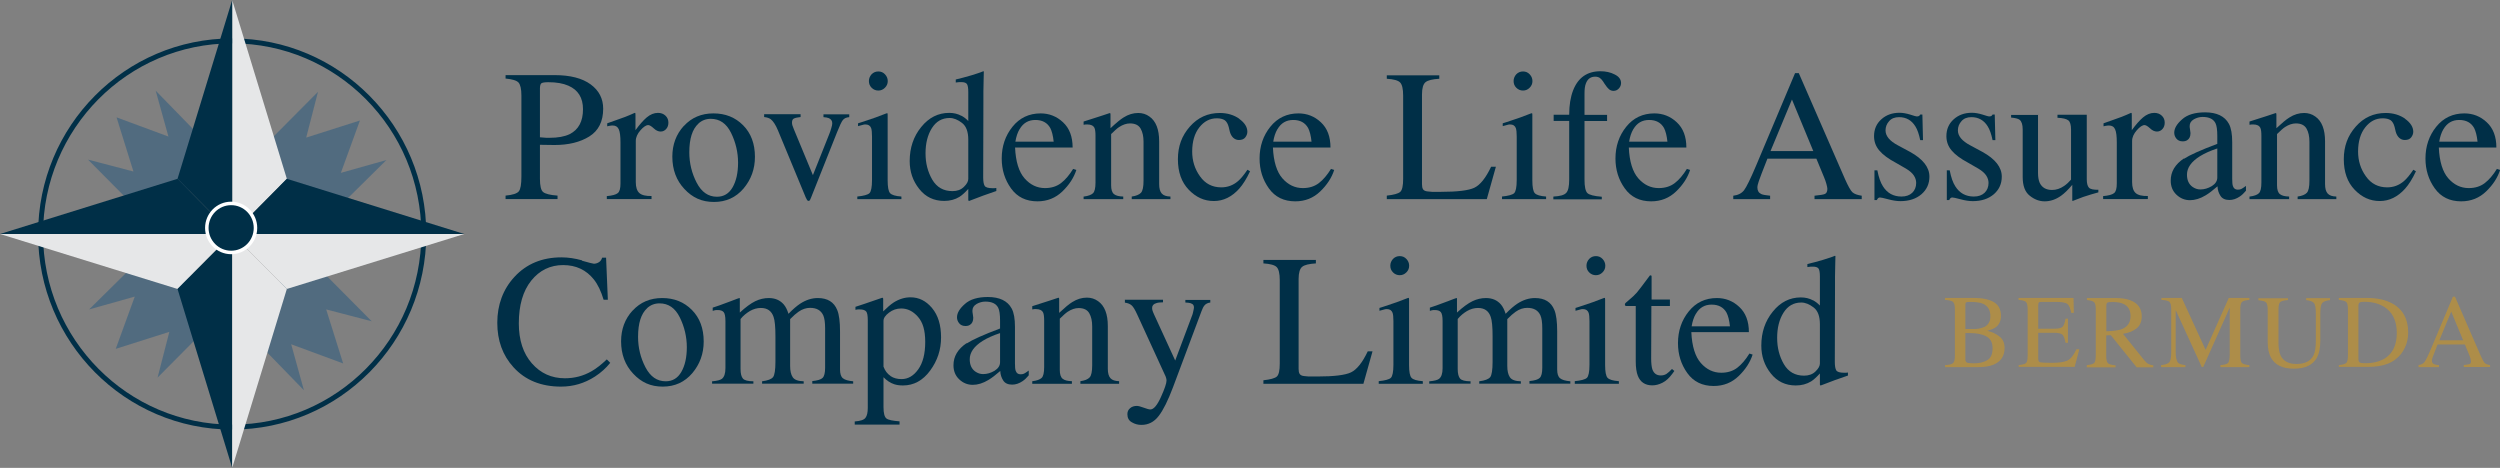 <?xml version="1.0" encoding="UTF-8"?>
<svg xmlns="http://www.w3.org/2000/svg" width="358" height="67" viewBox="0 0 358 67" fill="none">
  <rect x="0" y="0" width="358" height="67" fill="#808080" stroke="none"/>
  <g clip-path="url(#clip0_2_498)">
    <path d="M72.397 28.01C73.406 27.92 74.043 27.711 74.295 27.398C74.547 27.084 74.665 26.382 74.665 25.276V13.669C74.665 12.743 74.517 12.115 74.25 11.816C73.969 11.518 73.346 11.338 72.397 11.249V10.756H79.409C81.662 10.756 83.382 11.204 84.582 12.085C85.783 12.967 86.376 14.132 86.376 15.566C86.376 17.389 85.709 18.718 84.39 19.54C83.07 20.361 81.41 20.765 79.409 20.765C79.127 20.765 78.757 20.765 78.312 20.75C77.867 20.75 77.541 20.735 77.319 20.735V25.605C77.319 26.606 77.467 27.248 77.778 27.502C78.09 27.756 78.772 27.935 79.839 28.01V28.503H72.397V28.01ZM81.38 12.265C80.624 11.936 79.676 11.772 78.52 11.772C77.971 11.772 77.645 11.831 77.512 11.936C77.393 12.041 77.319 12.294 77.319 12.668V19.659C77.793 19.704 78.105 19.734 78.253 19.734C78.401 19.734 78.549 19.734 78.683 19.734C79.898 19.734 80.862 19.555 81.573 19.211C82.848 18.569 83.485 17.389 83.485 15.641C83.485 13.998 82.789 12.877 81.38 12.265Z" fill="#002F47"></path>
    <path d="M86.88 28.085C87.68 28.01 88.199 27.875 88.466 27.651C88.733 27.442 88.852 26.979 88.852 26.277V20.376C88.852 19.51 88.777 18.897 88.614 18.524C88.451 18.15 88.155 17.971 87.74 17.971C87.651 17.971 87.532 17.971 87.399 18.001C87.251 18.016 87.102 18.046 86.954 18.091V17.657C87.443 17.478 87.947 17.299 88.466 17.12C88.985 16.94 89.341 16.806 89.548 16.731C89.978 16.567 90.423 16.373 90.882 16.164C90.942 16.164 90.986 16.178 90.986 16.223C90.986 16.268 91.001 16.358 91.001 16.492V18.643C91.564 17.867 92.098 17.254 92.602 16.821C93.121 16.388 93.654 16.164 94.218 16.164C94.662 16.164 95.018 16.298 95.3 16.567C95.581 16.836 95.715 17.165 95.715 17.568C95.715 17.926 95.611 18.225 95.403 18.464C95.196 18.703 94.929 18.838 94.603 18.838C94.277 18.838 93.936 18.688 93.61 18.375C93.284 18.076 93.017 17.911 92.824 17.911C92.528 17.911 92.142 18.165 91.712 18.658C91.282 19.151 91.045 19.659 91.045 20.182V26.083C91.045 26.83 91.223 27.353 91.564 27.651C91.905 27.95 92.483 28.085 93.299 28.07V28.503H86.895V28.07L86.88 28.085Z" fill="#002F47"></path>
    <path d="M97.938 18.031C99.035 16.836 100.443 16.238 102.163 16.238C103.882 16.238 105.291 16.806 106.417 17.941C107.544 19.077 108.107 20.585 108.107 22.468C108.107 24.201 107.559 25.709 106.477 26.994C105.38 28.279 103.971 28.921 102.237 28.921C100.503 28.921 99.169 28.309 98.012 27.069C96.856 25.844 96.278 24.29 96.278 22.438C96.278 20.705 96.826 19.226 97.923 18.031H97.938ZM100.014 17.702C99.139 18.494 98.709 19.868 98.709 21.81C98.709 23.364 99.065 24.813 99.761 26.158C100.458 27.502 101.422 28.174 102.667 28.174C103.645 28.174 104.386 27.726 104.905 26.83C105.424 25.933 105.691 24.753 105.691 23.289C105.691 21.825 105.35 20.361 104.683 19.017C104.016 17.672 103.052 17.015 101.778 17.015C101.096 17.015 100.503 17.239 99.999 17.702H100.014Z" fill="#002F47"></path>
    <path d="M114.644 16.358V16.761C114.199 16.806 113.873 16.881 113.695 16.97C113.503 17.06 113.414 17.254 113.414 17.553C113.414 17.688 113.429 17.822 113.473 17.956C113.518 18.076 113.577 18.27 113.681 18.509L116.408 25.082L118.721 19.271C118.839 18.987 118.943 18.688 119.032 18.375C119.136 18.061 119.18 17.822 119.18 17.658C119.18 17.314 119.017 17.075 118.706 16.926C118.513 16.851 118.261 16.791 117.92 16.776V16.373H121.611V16.776C121.181 16.806 120.885 16.956 120.692 17.195C120.499 17.448 120.233 18.016 119.877 18.912L116.127 28.339C116.052 28.503 116.008 28.623 115.963 28.682C115.919 28.742 115.86 28.772 115.786 28.772C115.697 28.772 115.623 28.727 115.563 28.623C115.504 28.518 115.445 28.398 115.371 28.249L111.398 18.659C111.072 17.882 110.731 17.359 110.375 17.075C110.153 16.911 109.841 16.806 109.426 16.761V16.358H114.659H114.644Z" fill="#002F47"></path>
    <path d="M122.753 28.144C123.672 28.055 124.265 27.89 124.502 27.666C124.739 27.442 124.872 26.815 124.872 25.784V19.54C124.872 18.972 124.828 18.584 124.754 18.36C124.62 18.001 124.354 17.822 123.938 17.822C123.85 17.822 123.746 17.822 123.657 17.852C123.568 17.867 123.301 17.941 122.871 18.061V17.657L123.434 17.478C124.946 16.985 126.014 16.612 126.607 16.358C126.844 16.253 127.007 16.208 127.081 16.208C127.096 16.268 127.111 16.328 127.111 16.403V25.799C127.111 26.8 127.229 27.412 127.466 27.666C127.704 27.92 128.237 28.085 129.082 28.144V28.518H122.767V28.144H122.753ZM124.813 10.636C125.08 10.367 125.391 10.233 125.777 10.233C126.162 10.233 126.473 10.367 126.725 10.636C126.977 10.905 127.126 11.219 127.126 11.607C127.126 11.996 126.992 12.294 126.725 12.563C126.458 12.832 126.147 12.967 125.777 12.967C125.406 12.967 125.08 12.832 124.813 12.563C124.546 12.294 124.428 11.981 124.428 11.607C124.428 11.234 124.561 10.92 124.813 10.636Z" fill="#002F47"></path>
    <path d="M137.665 16.567C138.006 16.746 138.347 17 138.658 17.329V13.161C138.658 12.623 138.599 12.265 138.48 12.056C138.362 11.861 138.08 11.757 137.65 11.757C137.546 11.757 137.457 11.757 137.383 11.757C137.309 11.757 137.131 11.787 136.864 11.816V11.383L137.932 11.114C138.317 11.01 138.717 10.905 139.103 10.786C139.488 10.666 139.829 10.562 140.126 10.457C140.259 10.412 140.496 10.338 140.808 10.203L140.882 10.233L140.852 11.607C140.852 12.1 140.837 12.623 140.822 13.146C140.808 13.669 140.822 14.192 140.822 14.715L140.793 25.411C140.793 25.978 140.867 26.382 141 26.606C141.134 26.83 141.504 26.949 142.112 26.949C142.201 26.949 142.305 26.949 142.394 26.949C142.483 26.949 142.586 26.934 142.675 26.919V27.353C142.675 27.353 141.993 27.592 140.793 28.01L138.747 28.787L138.658 28.667V27.054C138.169 27.592 137.754 27.965 137.398 28.189C136.761 28.578 136.034 28.772 135.204 28.772C133.737 28.772 132.536 28.204 131.632 27.054C130.713 25.904 130.268 24.574 130.268 23.065C130.268 21.168 130.817 19.54 131.913 18.195C133.01 16.836 134.345 16.164 135.931 16.164C136.568 16.164 137.146 16.298 137.665 16.582V16.567ZM138.036 26.755C138.451 26.352 138.658 25.978 138.658 25.62V20.003C138.658 18.868 138.362 18.061 137.754 17.598C137.146 17.135 136.568 16.896 135.99 16.896C134.893 16.896 134.048 17.389 133.44 18.36C132.833 19.331 132.536 20.526 132.536 21.96C132.536 23.394 132.862 24.619 133.5 25.724C134.152 26.83 135.115 27.368 136.39 27.368C137.072 27.368 137.606 27.174 138.021 26.77L138.036 26.755Z" fill="#002F47"></path>
    <path d="M152.222 17.508C153.141 18.36 153.6 19.57 153.6 21.123H145.358C145.447 23.14 145.907 24.619 146.722 25.545C147.537 26.471 148.516 26.934 149.642 26.934C150.546 26.934 151.317 26.695 151.94 26.217C152.562 25.739 153.141 25.052 153.674 24.186L154.134 24.335C153.778 25.441 153.111 26.471 152.133 27.412C151.154 28.354 149.968 28.832 148.56 28.832C146.93 28.832 145.67 28.219 144.78 26.979C143.891 25.739 143.446 24.32 143.446 22.692C143.446 20.944 143.965 19.42 144.988 18.15C146.011 16.881 147.359 16.238 149.02 16.238C150.235 16.238 151.317 16.657 152.222 17.508ZM145.996 18.509C145.714 18.987 145.521 19.57 145.403 20.287H150.887C150.798 19.42 150.621 18.763 150.398 18.33C149.968 17.568 149.257 17.179 148.264 17.179C147.271 17.179 146.529 17.613 146.011 18.494L145.996 18.509Z" fill="#002F47"></path>
    <path d="M155.216 28.145C155.824 28.07 156.268 27.906 156.505 27.681C156.757 27.457 156.876 26.935 156.876 26.128V19.48C156.876 18.927 156.832 18.539 156.728 18.315C156.565 17.986 156.224 17.822 155.72 17.822C155.646 17.822 155.557 17.822 155.483 17.822C155.409 17.822 155.305 17.837 155.171 17.867V17.404C155.527 17.299 156.372 17.03 157.691 16.597L158.907 16.194C158.907 16.194 159.011 16.209 159.011 16.253C159.011 16.298 159.025 16.358 159.025 16.433V18.36C159.826 17.613 160.449 17.09 160.893 16.821C161.575 16.388 162.272 16.179 162.998 16.179C163.591 16.179 164.125 16.343 164.599 16.687C165.533 17.344 165.992 18.539 165.992 20.242V26.352C165.992 26.979 166.111 27.427 166.363 27.711C166.615 27.995 167.03 28.13 167.608 28.145V28.518H162.064V28.145C162.702 28.055 163.132 27.876 163.384 27.607C163.636 27.338 163.754 26.755 163.754 25.874V20.287C163.754 19.54 163.621 18.913 163.339 18.419C163.057 17.927 162.553 17.673 161.812 17.673C161.308 17.673 160.789 17.852 160.256 18.195C159.959 18.39 159.589 18.733 159.114 19.196V26.531C159.114 27.159 159.248 27.577 159.529 27.801C159.811 28.025 160.241 28.13 160.849 28.145V28.518H155.171V28.145H155.216Z" fill="#002F47"></path>
    <path d="M177.451 17.015C178.237 17.583 178.622 18.195 178.622 18.868C178.622 19.151 178.518 19.42 178.326 19.674C178.133 19.928 177.822 20.048 177.406 20.048C177.11 20.048 176.843 19.943 176.606 19.734C176.384 19.525 176.206 19.226 176.102 18.823L175.954 18.195C175.835 17.732 175.643 17.404 175.376 17.209C175.094 17.03 174.709 16.941 174.249 16.941C173.256 16.941 172.426 17.374 171.744 18.24C171.062 19.107 170.721 20.272 170.721 21.706C170.721 23.021 171.092 24.216 171.848 25.261C172.589 26.307 173.612 26.83 174.887 26.83C175.791 26.83 176.591 26.531 177.288 25.934C177.688 25.59 178.133 25.052 178.637 24.305L179.007 24.529C178.518 25.575 177.999 26.412 177.451 27.024C176.398 28.189 175.198 28.787 173.819 28.787C172.441 28.787 171.27 28.249 170.232 27.174C169.194 26.098 168.676 24.649 168.676 22.797C168.676 20.944 169.239 19.435 170.38 18.136C171.522 16.836 172.945 16.179 174.679 16.179C175.761 16.179 176.695 16.462 177.481 17.015H177.451Z" fill="#002F47"></path>
    <path d="M189.147 17.508C190.066 18.36 190.525 19.57 190.525 21.123H182.283C182.372 23.14 182.832 24.619 183.647 25.545C184.462 26.471 185.441 26.934 186.567 26.934C187.472 26.934 188.242 26.695 188.865 26.217C189.488 25.739 190.066 25.052 190.599 24.186L191.059 24.335C190.703 25.441 190.036 26.471 189.058 27.412C188.079 28.354 186.893 28.832 185.485 28.832C183.855 28.832 182.595 28.219 181.705 26.979C180.816 25.739 180.371 24.32 180.371 22.692C180.371 20.944 180.89 19.42 181.913 18.15C182.936 16.881 184.285 16.238 185.945 16.238C187.16 16.238 188.242 16.657 189.147 17.508ZM182.921 18.509C182.639 18.987 182.446 19.57 182.328 20.287H187.812C187.724 19.42 187.546 18.763 187.323 18.33C186.893 17.568 186.182 17.179 185.189 17.179C184.196 17.179 183.454 17.613 182.936 18.494L182.921 18.509Z" fill="#002F47"></path>
    <path d="M198.604 28.01C199.582 27.905 200.22 27.726 200.501 27.487C200.798 27.233 200.931 26.606 200.931 25.605V13.684C200.931 12.728 200.783 12.115 200.501 11.816C200.22 11.518 199.582 11.338 198.589 11.279V10.786H206.105V11.279C205.126 11.338 204.474 11.488 204.133 11.772C203.807 12.04 203.629 12.623 203.629 13.519V26.397C203.629 26.695 203.674 26.934 203.777 27.099C203.881 27.263 204.089 27.383 204.43 27.412C204.622 27.442 204.845 27.457 205.067 27.472C205.289 27.472 205.704 27.472 206.312 27.472C208.684 27.472 210.285 27.278 211.115 26.89C211.945 26.501 212.76 25.5 213.531 23.872H214.213L212.909 28.518H198.589V28.025L198.604 28.01Z" fill="#002F47"></path>
    <path d="M215.073 28.144C215.992 28.055 216.585 27.89 216.822 27.666C217.059 27.442 217.193 26.815 217.193 25.784V19.54C217.193 18.972 217.148 18.584 217.074 18.36C216.941 18.001 216.674 17.822 216.259 17.822C216.17 17.822 216.066 17.822 215.977 17.852C215.888 17.867 215.621 17.941 215.191 18.061V17.657L215.755 17.478C217.267 16.985 218.334 16.612 218.927 16.358C219.164 16.253 219.327 16.208 219.401 16.208C219.416 16.268 219.431 16.328 219.431 16.403V25.799C219.431 26.8 219.549 27.412 219.787 27.666C220.024 27.92 220.557 28.085 221.402 28.144V28.518H215.088V28.144H215.073ZM217.133 10.636C217.4 10.367 217.711 10.233 218.097 10.233C218.482 10.233 218.793 10.367 219.045 10.636C219.297 10.905 219.446 11.219 219.446 11.607C219.446 11.996 219.312 12.294 219.045 12.563C218.779 12.832 218.467 12.967 218.097 12.967C217.726 12.967 217.4 12.832 217.133 12.563C216.866 12.294 216.748 11.981 216.748 11.607C216.748 11.234 216.881 10.92 217.133 10.636Z" fill="#002F47"></path>
    <path d="M222.47 28.145C223.389 28.1 223.996 27.935 224.278 27.622C224.575 27.323 224.708 26.68 224.708 25.724V17.314H222.484V16.433H224.708C224.708 15.058 224.901 13.893 225.271 12.937C225.983 11.114 227.287 10.203 229.185 10.203C229.941 10.203 230.637 10.352 231.23 10.666C231.838 10.965 232.135 11.383 232.135 11.891C232.135 12.175 232.031 12.444 231.823 12.668C231.616 12.892 231.364 13.012 231.067 13.012C230.815 13.012 230.608 12.937 230.415 12.787C230.237 12.638 230.015 12.369 229.763 11.981L229.54 11.637C229.422 11.458 229.274 11.294 229.111 11.174C228.947 11.055 228.725 10.98 228.429 10.98C227.776 10.98 227.332 11.309 227.095 11.966C226.961 12.309 226.902 12.773 226.902 13.34V16.448H230.133V17.329H226.902V25.739C226.902 26.725 227.035 27.353 227.302 27.637C227.569 27.905 228.251 28.085 229.377 28.174V28.548H222.44V28.174L222.47 28.145Z" fill="#002F47"></path>
    <path d="M240.109 17.508C241.029 18.36 241.488 19.57 241.488 21.123H233.246C233.335 23.14 233.795 24.619 234.61 25.545C235.425 26.471 236.404 26.934 237.53 26.934C238.434 26.934 239.205 26.695 239.828 26.217C240.45 25.739 241.029 25.052 241.562 24.186L242.022 24.335C241.666 25.441 240.999 26.471 240.021 27.412C239.042 28.354 237.856 28.832 236.448 28.832C234.818 28.832 233.558 28.219 232.668 26.979C231.779 25.739 231.334 24.32 231.334 22.692C231.334 20.944 231.853 19.42 232.876 18.15C233.899 16.881 235.247 16.238 236.908 16.238C238.123 16.238 239.205 16.657 240.109 17.508ZM233.884 18.509C233.602 18.987 233.409 19.57 233.291 20.287H238.775C238.686 19.42 238.509 18.763 238.286 18.33C237.856 17.568 237.145 17.179 236.152 17.179C235.158 17.179 234.417 17.613 233.898 18.494L233.884 18.509Z" fill="#002F47"></path>
    <path d="M248.203 28.518V28.025C248.885 27.95 249.404 27.681 249.745 27.248C250.086 26.8 250.679 25.605 251.509 23.633L257.053 10.472H257.586L264.212 25.665C264.657 26.666 265.013 27.293 265.265 27.532C265.532 27.771 265.976 27.935 266.599 28.025V28.518H259.839V28.025C260.61 27.95 261.114 27.875 261.337 27.771C261.559 27.666 261.678 27.427 261.678 27.039C261.678 26.904 261.633 26.68 261.544 26.352C261.455 26.023 261.337 25.68 261.174 25.306L260.106 22.722H253.095C252.398 24.47 251.998 25.545 251.864 25.933C251.731 26.322 251.657 26.621 251.657 26.845C251.657 27.293 251.835 27.607 252.205 27.786C252.428 27.89 252.858 27.965 253.48 28.025V28.518H248.203ZM259.662 21.631L256.608 14.251L253.539 21.631H259.647H259.662Z" fill="#002F47"></path>
    <path d="M268.407 24.395H268.837C269.03 25.396 269.297 26.158 269.638 26.68C270.245 27.651 271.135 28.144 272.291 28.144C272.943 28.144 273.447 27.965 273.833 27.607C274.203 27.248 274.396 26.77 274.396 26.202C274.396 25.829 274.292 25.485 274.07 25.142C273.848 24.798 273.477 24.47 272.929 24.141L271.476 23.304C270.409 22.737 269.623 22.154 269.119 21.556C268.615 20.959 268.363 20.287 268.363 19.495C268.363 18.524 268.704 17.717 269.401 17.09C270.097 16.462 270.957 16.149 272.009 16.149C272.469 16.149 272.973 16.238 273.521 16.403C274.07 16.582 274.381 16.672 274.455 16.672C274.604 16.672 274.722 16.657 274.796 16.612C274.87 16.567 274.93 16.492 274.974 16.403H275.285L275.374 20.063H274.974C274.796 19.211 274.574 18.554 274.277 18.091C273.744 17.224 272.958 16.776 271.95 16.776C271.342 16.776 270.868 16.955 270.527 17.344C270.186 17.717 270.008 18.165 270.008 18.673C270.008 19.48 270.601 20.197 271.802 20.825L273.521 21.751C275.36 22.767 276.293 23.947 276.293 25.291C276.293 26.322 275.908 27.159 275.152 27.816C274.381 28.473 273.388 28.802 272.143 28.802C271.624 28.802 271.031 28.712 270.379 28.533C269.727 28.354 269.326 28.279 269.208 28.279C269.104 28.279 269.015 28.309 268.941 28.384C268.867 28.458 268.808 28.548 268.763 28.652H268.422V24.425L268.407 24.395Z" fill="#002F47"></path>
    <path d="M278.769 24.395H279.199C279.391 25.396 279.658 26.158 279.999 26.68C280.607 27.651 281.496 28.144 282.653 28.144C283.305 28.144 283.809 27.965 284.194 27.607C284.565 27.248 284.758 26.77 284.758 26.202C284.758 25.829 284.654 25.485 284.431 25.142C284.209 24.798 283.839 24.47 283.29 24.141L281.837 23.304C280.77 22.737 279.984 22.154 279.48 21.556C278.976 20.959 278.724 20.287 278.724 19.495C278.724 18.524 279.065 17.717 279.762 17.09C280.459 16.462 281.319 16.149 282.371 16.149C282.831 16.149 283.334 16.238 283.883 16.403C284.431 16.582 284.743 16.672 284.817 16.672C284.965 16.672 285.084 16.657 285.158 16.612C285.232 16.567 285.291 16.492 285.336 16.403H285.647L285.736 20.063H285.336C285.158 19.211 284.935 18.554 284.639 18.091C284.105 17.224 283.32 16.776 282.312 16.776C281.704 16.776 281.23 16.955 280.889 17.344C280.548 17.717 280.37 18.165 280.37 18.673C280.37 19.48 280.963 20.197 282.163 20.825L283.883 21.751C285.721 22.767 286.655 23.947 286.655 25.291C286.655 26.322 286.27 27.159 285.514 27.816C284.743 28.473 283.75 28.802 282.504 28.802C281.986 28.802 281.393 28.712 280.74 28.533C280.088 28.354 279.688 28.279 279.569 28.279C279.466 28.279 279.377 28.309 279.303 28.384C279.228 28.458 279.169 28.548 279.125 28.652H278.784V24.425L278.769 24.395Z" fill="#002F47"></path>
    <path d="M291.843 16.388V24.768C291.843 25.366 291.932 25.844 292.095 26.202C292.421 26.86 292.999 27.203 293.859 27.203C294.452 27.203 295.03 27.009 295.593 26.621C295.92 26.397 296.246 26.098 296.572 25.724V18.554C296.572 17.882 296.438 17.433 296.186 17.239C295.92 17.03 295.401 16.896 294.63 16.866V16.433H298.825V25.65C298.825 26.247 298.929 26.651 299.136 26.875C299.344 27.099 299.803 27.188 300.485 27.173V27.547C300.011 27.681 299.655 27.771 299.433 27.846C299.21 27.92 298.825 28.025 298.306 28.204C298.084 28.279 297.595 28.473 296.824 28.772C296.779 28.772 296.75 28.757 296.75 28.712C296.75 28.667 296.75 28.622 296.75 28.578V26.471C296.157 27.173 295.623 27.696 295.134 28.04C294.393 28.563 293.622 28.832 292.792 28.832C292.036 28.832 291.324 28.563 290.657 28.025C289.975 27.487 289.649 26.591 289.649 25.336V18.539C289.649 17.852 289.501 17.389 289.205 17.15C289.012 17 288.612 16.896 287.989 16.836V16.462H291.873L291.843 16.388Z" fill="#002F47"></path>
    <path d="M301.152 28.085C301.953 28.01 302.472 27.875 302.738 27.651C303.005 27.442 303.124 26.979 303.124 26.277V20.376C303.124 19.51 303.05 18.897 302.887 18.524C302.724 18.15 302.427 17.971 302.012 17.971C301.923 17.971 301.804 17.971 301.671 18.001C301.523 18.016 301.375 18.046 301.226 18.091V17.657C301.716 17.478 302.22 17.299 302.738 17.12C303.257 16.94 303.613 16.806 303.82 16.731C304.25 16.567 304.695 16.373 305.155 16.164C305.214 16.164 305.258 16.178 305.258 16.223C305.258 16.268 305.273 16.358 305.273 16.492V18.643C305.836 17.867 306.37 17.254 306.874 16.821C307.393 16.388 307.927 16.164 308.49 16.164C308.935 16.164 309.29 16.298 309.572 16.567C309.854 16.836 309.987 17.165 309.987 17.568C309.987 17.926 309.883 18.225 309.676 18.464C309.468 18.703 309.201 18.838 308.875 18.838C308.549 18.838 308.208 18.688 307.882 18.375C307.556 18.076 307.289 17.911 307.096 17.911C306.8 17.911 306.415 18.165 305.985 18.658C305.555 19.151 305.318 19.659 305.318 20.182V26.083C305.318 26.83 305.496 27.353 305.836 27.651C306.177 27.95 306.756 28.085 307.571 28.07V28.503H301.167V28.07L301.152 28.085Z" fill="#002F47"></path>
    <path d="M312.744 22.737C313.545 22.214 315.131 21.497 317.517 20.6V19.48C317.517 18.584 317.428 17.971 317.25 17.628C316.954 17.045 316.346 16.746 315.412 16.746C314.968 16.746 314.553 16.866 314.152 17.09C313.752 17.329 313.559 17.642 313.559 18.061C313.559 18.165 313.574 18.345 313.619 18.584C313.663 18.838 313.678 18.987 313.678 19.062C313.678 19.555 313.515 19.883 313.204 20.078C313.026 20.197 312.803 20.242 312.551 20.242C312.166 20.242 311.87 20.107 311.662 19.853C311.455 19.599 311.351 19.316 311.351 19.002C311.351 18.389 311.721 17.747 312.477 17.09C313.218 16.418 314.33 16.089 315.768 16.089C317.443 16.089 318.585 16.642 319.178 17.732C319.504 18.33 319.652 19.211 319.652 20.361V25.605C319.652 26.113 319.682 26.456 319.756 26.651C319.874 26.994 320.097 27.158 320.452 27.158C320.645 27.158 320.823 27.129 320.941 27.069C321.075 27.009 321.297 26.86 321.623 26.621V27.308C321.342 27.651 321.045 27.935 320.734 28.144C320.245 28.473 319.756 28.637 319.252 28.637C318.659 28.637 318.229 28.443 317.977 28.055C317.725 27.666 317.562 27.218 317.547 26.68C316.895 27.248 316.331 27.681 315.857 27.965C315.071 28.443 314.315 28.667 313.604 28.667C312.863 28.667 312.21 28.398 311.662 27.875C311.114 27.353 310.847 26.68 310.847 25.859C310.847 24.589 311.469 23.543 312.729 22.692L312.744 22.737ZM317.517 21.258C316.524 21.586 315.694 21.96 315.042 22.363C313.797 23.14 313.174 24.021 313.174 25.007C313.174 25.799 313.441 26.382 313.96 26.755C314.301 26.994 314.671 27.129 315.086 27.129C315.664 27.129 316.198 26.964 316.732 26.651C317.25 26.322 317.517 25.919 317.517 25.425V21.273V21.258Z" fill="#002F47"></path>
    <path d="M322.172 28.145C322.78 28.07 323.224 27.906 323.461 27.681C323.713 27.457 323.832 26.935 323.832 26.128V19.48C323.832 18.927 323.788 18.539 323.684 18.315C323.521 17.986 323.18 17.822 322.676 17.822C322.602 17.822 322.513 17.822 322.439 17.822C322.365 17.822 322.261 17.837 322.127 17.867V17.404C322.483 17.299 323.328 17.03 324.647 16.597L325.863 16.194C325.863 16.194 325.967 16.209 325.967 16.253C325.967 16.298 325.981 16.358 325.981 16.433V18.36C326.782 17.613 327.404 17.09 327.849 16.821C328.531 16.388 329.228 16.179 329.954 16.179C330.547 16.179 331.081 16.343 331.555 16.687C332.489 17.344 332.948 18.539 332.948 20.242V26.352C332.948 26.979 333.067 27.427 333.319 27.711C333.571 27.995 333.986 28.13 334.564 28.145V28.518H329.02V28.145C329.658 28.055 330.088 27.876 330.34 27.607C330.592 27.338 330.71 26.755 330.71 25.874V20.287C330.71 19.54 330.577 18.913 330.295 18.419C330.013 17.927 329.509 17.673 328.768 17.673C328.264 17.673 327.745 17.852 327.212 18.195C326.915 18.39 326.545 18.733 326.07 19.196V26.531C326.07 27.159 326.204 27.577 326.485 27.801C326.767 28.025 327.197 28.13 327.805 28.145V28.518H322.127V28.145H322.172Z" fill="#002F47"></path>
    <path d="M344.407 17.015C345.193 17.583 345.578 18.195 345.578 18.868C345.578 19.151 345.474 19.42 345.282 19.674C345.089 19.928 344.778 20.048 344.362 20.048C344.066 20.048 343.799 19.943 343.562 19.734C343.34 19.525 343.162 19.226 343.058 18.823L342.91 18.195C342.791 17.732 342.599 17.404 342.332 17.209C342.05 17.03 341.665 16.941 341.205 16.941C340.212 16.941 339.382 17.374 338.7 18.24C338.018 19.107 337.677 20.272 337.677 21.706C337.677 23.021 338.048 24.216 338.804 25.261C339.545 26.307 340.568 26.83 341.843 26.83C342.747 26.83 343.547 26.531 344.244 25.934C344.644 25.59 345.089 25.052 345.593 24.305L345.963 24.529C345.474 25.575 344.955 26.412 344.407 27.024C343.354 28.189 342.154 28.787 340.775 28.787C339.397 28.787 338.226 28.249 337.188 27.174C336.15 26.098 335.632 24.649 335.632 22.797C335.632 20.944 336.195 19.435 337.336 18.136C338.478 16.836 339.901 16.179 341.635 16.179C342.717 16.179 343.651 16.462 344.437 17.015H344.407Z" fill="#002F47"></path>
    <path d="M356.103 17.508C357.022 18.36 357.481 19.57 357.481 21.123H349.239C349.328 23.14 349.788 24.619 350.603 25.545C351.418 26.471 352.397 26.934 353.523 26.934C354.428 26.934 355.198 26.695 355.821 26.217C356.444 25.739 357.022 25.052 357.555 24.186L358.015 24.335C357.659 25.441 356.992 26.471 356.014 27.412C355.035 28.354 353.849 28.832 352.441 28.832C350.811 28.832 349.551 28.219 348.661 26.979C347.772 25.739 347.327 24.32 347.327 22.692C347.327 20.944 347.846 19.42 348.869 18.15C349.892 16.881 351.241 16.238 352.901 16.238C354.116 16.238 355.198 16.657 356.103 17.508ZM349.892 18.509C349.61 18.987 349.417 19.57 349.299 20.287H354.783C354.694 19.42 354.517 18.763 354.294 18.33C353.864 17.568 353.153 17.179 352.16 17.179C351.166 17.179 350.425 17.613 349.906 18.494L349.892 18.509Z" fill="#002F47"></path>
    <path d="M83.337 37.332C84.345 37.616 84.923 37.765 85.042 37.765C85.294 37.765 85.531 37.69 85.753 37.556C85.976 37.421 86.139 37.197 86.228 36.899H86.791L87.043 42.919H86.435C86.079 41.724 85.62 40.753 85.042 40.021C83.945 38.646 82.477 37.959 80.639 37.959C78.801 37.959 77.26 38.706 76.074 40.185C74.888 41.664 74.295 43.711 74.295 46.31C74.295 48.7 74.918 50.612 76.163 52.032C77.408 53.451 78.979 54.168 80.891 54.168C82.27 54.168 83.53 53.839 84.701 53.167C85.368 52.793 86.094 52.226 86.895 51.464L87.384 51.957C86.791 52.704 86.065 53.361 85.19 53.929C83.708 54.885 82.092 55.363 80.343 55.363C77.482 55.363 75.214 54.437 73.539 52.599C71.983 50.896 71.212 48.775 71.212 46.22C71.212 43.666 72.027 41.425 73.672 39.647C75.392 37.78 77.645 36.854 80.402 36.854C81.366 36.854 82.344 37.003 83.367 37.287L83.337 37.332Z" fill="#002F47"></path>
    <path d="M90.601 44.473C91.698 43.278 93.106 42.68 94.825 42.68C96.545 42.68 97.953 43.248 99.08 44.383C100.206 45.518 100.77 47.027 100.77 48.909C100.77 50.642 100.221 52.151 99.139 53.436C98.042 54.721 96.634 55.363 94.899 55.363C93.165 55.363 91.831 54.75 90.675 53.511C89.519 52.285 88.94 50.732 88.94 48.88C88.94 47.147 89.489 45.668 90.586 44.473H90.601ZM92.676 44.129C91.801 44.921 91.371 46.295 91.371 48.237C91.371 49.791 91.727 51.24 92.424 52.584C93.121 53.929 94.084 54.601 95.329 54.601C96.308 54.601 97.049 54.153 97.568 53.257C98.087 52.36 98.353 51.18 98.353 49.716C98.353 48.252 98.012 46.788 97.345 45.444C96.678 44.099 95.715 43.442 94.44 43.442C93.758 43.442 93.165 43.666 92.661 44.129H92.676Z" fill="#002F47"></path>
    <path d="M102.015 54.601C102.697 54.541 103.141 54.422 103.364 54.257C103.705 54.004 103.882 53.495 103.882 52.734V45.966C103.882 45.324 103.793 44.891 103.63 44.697C103.467 44.502 103.186 44.398 102.785 44.398C102.608 44.398 102.474 44.398 102.37 44.428C102.282 44.443 102.178 44.473 102.059 44.517V44.054L102.993 43.741C103.334 43.621 103.882 43.427 104.653 43.128C105.424 42.829 105.824 42.68 105.869 42.68C105.913 42.68 105.943 42.695 105.943 42.74C105.943 42.785 105.943 42.859 105.943 42.994V44.756C106.803 43.965 107.544 43.427 108.166 43.128C108.789 42.829 109.426 42.68 110.093 42.68C110.983 42.68 111.694 42.979 112.228 43.591C112.51 43.92 112.732 44.368 112.91 44.936C113.547 44.278 114.111 43.8 114.585 43.487C115.415 42.949 116.245 42.68 117.105 42.68C118.498 42.68 119.432 43.248 119.892 44.398C120.159 45.04 120.292 46.071 120.292 47.46V52.898C120.292 53.525 120.425 53.944 120.707 54.168C120.974 54.392 121.478 54.541 122.175 54.601V54.945H116.319V54.571C117.075 54.496 117.564 54.347 117.802 54.108C118.039 53.869 118.157 53.391 118.157 52.674V47.027C118.157 46.176 118.068 45.563 117.891 45.16C117.564 44.443 116.942 44.084 116.008 44.084C115.445 44.084 114.881 44.263 114.333 44.652C114.007 44.876 113.621 45.219 113.147 45.697V52.405C113.147 53.107 113.266 53.645 113.518 54.018C113.77 54.392 114.288 54.586 115.089 54.601V54.945H109.13V54.601C109.96 54.496 110.479 54.287 110.701 54.004C110.924 53.72 111.042 52.973 111.042 51.807V48.148C111.042 46.803 110.953 45.877 110.775 45.384C110.494 44.532 109.886 44.099 108.952 44.099C108.418 44.099 107.9 44.248 107.396 44.532C106.892 44.831 106.432 45.205 106.047 45.683V52.838C106.047 53.495 106.165 53.959 106.388 54.213C106.61 54.467 107.114 54.601 107.885 54.601V54.945H101.97V54.601H102.015Z" fill="#002F47"></path>
    <path d="M122.397 60.352C123.212 60.292 123.716 60.128 123.938 59.829C124.161 59.531 124.265 59.068 124.265 58.425V45.862C124.265 45.204 124.19 44.771 124.027 44.592C123.864 44.413 123.568 44.308 123.123 44.308C123.034 44.308 122.945 44.308 122.856 44.308C122.767 44.308 122.649 44.338 122.501 44.368V43.935L123.731 43.531C123.731 43.531 124.65 43.218 126.34 42.635C126.384 42.635 126.414 42.65 126.444 42.695C126.473 42.739 126.473 42.784 126.473 42.829V44.592C127.051 44.024 127.541 43.591 127.985 43.307C128.771 42.814 129.571 42.575 130.387 42.575C131.587 42.575 132.61 43.083 133.47 44.114C134.33 45.145 134.76 46.534 134.76 48.312C134.76 50.089 134.241 51.643 133.203 53.062C132.165 54.481 130.861 55.198 129.305 55.198C128.815 55.198 128.4 55.139 128.045 55.019C127.496 54.84 126.977 54.496 126.518 54.018V58.306C126.518 59.187 126.666 59.725 126.948 59.934C127.229 60.143 127.852 60.263 128.815 60.337V60.8H122.397V60.367V60.352ZM127.526 53.854C127.97 54.153 128.504 54.287 129.097 54.287C130.031 54.287 130.831 53.824 131.498 52.883C132.165 51.942 132.492 50.642 132.492 48.969C132.492 47.296 132.151 46.16 131.454 45.369C130.757 44.577 129.972 44.174 129.053 44.174C128.415 44.174 127.822 44.368 127.303 44.771C126.77 45.175 126.518 45.563 126.518 45.936V52.509C126.74 53.107 127.081 53.54 127.526 53.839V53.854Z" fill="#002F47"></path>
    <path d="M138.436 49.178C139.236 48.655 140.822 47.938 143.209 47.042V45.922C143.209 45.025 143.12 44.413 142.942 44.069C142.646 43.487 142.038 43.188 141.104 43.188C140.659 43.188 140.244 43.307 139.844 43.531C139.444 43.77 139.251 44.084 139.251 44.502C139.251 44.607 139.266 44.786 139.31 45.025C139.355 45.279 139.37 45.429 139.37 45.503C139.37 45.996 139.207 46.325 138.895 46.519C138.717 46.639 138.495 46.684 138.243 46.684C137.858 46.684 137.561 46.549 137.354 46.295C137.146 46.041 137.042 45.757 137.042 45.444C137.042 44.831 137.413 44.189 138.169 43.531C138.91 42.859 140.022 42.531 141.46 42.531C143.135 42.531 144.276 43.083 144.869 44.174C145.195 44.771 145.343 45.653 145.343 46.803V52.047C145.343 52.554 145.373 52.898 145.447 53.092C145.566 53.436 145.788 53.6 146.144 53.6C146.337 53.6 146.515 53.57 146.633 53.511C146.767 53.451 146.989 53.301 147.315 53.062V53.749C147.033 54.093 146.737 54.377 146.426 54.586C145.936 54.915 145.447 55.079 144.943 55.079C144.35 55.079 143.92 54.885 143.668 54.496C143.416 54.108 143.253 53.66 143.239 53.122C142.586 53.69 142.023 54.123 141.549 54.407C140.763 54.885 140.007 55.109 139.296 55.109C138.554 55.109 137.902 54.84 137.354 54.317C136.805 53.794 136.538 53.122 136.538 52.3C136.538 51.031 137.161 49.985 138.421 49.133L138.436 49.178ZM143.209 47.699C142.216 48.028 141.386 48.401 140.733 48.805C139.488 49.582 138.866 50.463 138.866 51.449C138.866 52.241 139.132 52.823 139.651 53.197C139.992 53.436 140.363 53.57 140.778 53.57C141.356 53.57 141.89 53.406 142.423 53.092C142.942 52.764 143.209 52.36 143.209 51.867V47.714V47.699Z" fill="#002F47"></path>
    <path d="M147.863 54.586C148.471 54.511 148.916 54.347 149.153 54.123C149.405 53.899 149.524 53.376 149.524 52.569V45.922C149.524 45.369 149.479 44.98 149.375 44.756C149.212 44.428 148.871 44.263 148.367 44.263C148.293 44.263 148.204 44.263 148.13 44.263C148.056 44.263 147.952 44.278 147.819 44.308V43.845C148.175 43.74 149.02 43.472 150.339 43.038L151.554 42.635C151.554 42.635 151.658 42.65 151.658 42.695C151.658 42.74 151.673 42.799 151.673 42.874V44.801C152.474 44.054 153.096 43.531 153.541 43.263C154.223 42.829 154.919 42.62 155.646 42.62C156.239 42.62 156.772 42.784 157.247 43.128C158.181 43.785 158.64 44.98 158.64 46.683V52.793C158.64 53.421 158.759 53.869 159.011 54.153C159.263 54.437 159.678 54.571 160.256 54.586V54.959H154.712V54.586C155.349 54.496 155.779 54.317 156.031 54.048C156.283 53.779 156.402 53.197 156.402 52.315V46.728C156.402 45.981 156.268 45.354 155.987 44.861C155.705 44.368 155.201 44.114 154.46 44.114C153.956 44.114 153.437 44.293 152.903 44.637C152.607 44.831 152.236 45.175 151.762 45.638V52.973C151.762 53.6 151.895 54.018 152.177 54.242C152.459 54.467 152.889 54.571 153.496 54.586V54.959H147.819V54.586H147.863Z" fill="#002F47"></path>
    <path d="M161.056 42.919H166.541V43.292C166.111 43.292 165.785 43.337 165.577 43.412C165.177 43.531 164.984 43.755 164.984 44.099C164.984 44.219 164.999 44.353 165.044 44.487C165.088 44.622 165.162 44.816 165.281 45.07L168.29 51.628L170.766 45.025C170.766 45.025 170.84 44.786 170.884 44.547C170.943 44.293 170.973 44.129 170.973 44.039C170.973 43.8 170.899 43.636 170.736 43.531C170.573 43.427 170.38 43.367 170.143 43.352L169.743 43.322V42.949H173.315V43.322C172.959 43.367 172.693 43.502 172.515 43.696C172.337 43.89 172.189 44.189 172.055 44.562L167.964 55.482C167.252 57.365 166.571 58.739 165.918 59.576C165.266 60.427 164.451 60.845 163.443 60.845C162.954 60.845 162.509 60.726 162.079 60.472C161.649 60.233 161.442 59.844 161.442 59.307C161.442 58.963 161.56 58.679 161.827 58.455C162.079 58.231 162.405 58.127 162.791 58.127C163.013 58.127 163.339 58.216 163.784 58.38C164.228 58.545 164.54 58.634 164.732 58.634C165.207 58.634 165.711 58.037 166.244 56.857C166.778 55.677 167.045 54.885 167.045 54.511C167.045 54.437 167.045 54.332 167.015 54.227C166.986 54.123 166.956 54.018 166.926 53.929L162.835 45.01C162.539 44.368 162.287 43.935 162.064 43.741C161.842 43.531 161.516 43.397 161.086 43.337V42.964L161.056 42.919Z" fill="#002F47"></path>
    <path d="M180.934 54.452C181.913 54.347 182.55 54.168 182.832 53.929C183.128 53.675 183.262 53.047 183.262 52.047V40.125C183.262 39.169 183.113 38.557 182.832 38.258C182.55 37.959 181.913 37.78 180.92 37.72V37.227H188.435V37.72C187.457 37.78 186.805 37.929 186.464 38.213C186.137 38.482 185.96 39.065 185.96 39.961V52.838C185.96 53.137 186.004 53.376 186.108 53.54C186.212 53.705 186.419 53.824 186.76 53.854C186.953 53.884 187.175 53.899 187.397 53.914C187.62 53.914 188.035 53.914 188.643 53.914C191.014 53.914 192.615 53.72 193.445 53.331C194.275 52.943 195.091 51.942 195.862 50.314H196.543L195.239 54.959H180.92V54.467L180.934 54.452Z" fill="#002F47"></path>
    <path d="M197.418 54.586C198.337 54.496 198.93 54.332 199.167 54.108C199.404 53.884 199.538 53.257 199.538 52.226V45.981C199.538 45.414 199.493 45.025 199.419 44.801C199.286 44.443 199.019 44.263 198.604 44.263C198.515 44.263 198.411 44.263 198.322 44.293C198.233 44.308 197.967 44.383 197.537 44.502V44.099L198.1 43.92C199.612 43.427 200.679 43.053 201.272 42.799C201.509 42.695 201.672 42.65 201.747 42.65C201.761 42.71 201.776 42.77 201.776 42.844V52.241C201.776 53.242 201.895 53.854 202.132 54.108C202.369 54.362 202.903 54.526 203.748 54.586V54.959H197.433V54.586H197.418ZM199.479 37.078C199.745 36.809 200.057 36.675 200.442 36.675C200.827 36.675 201.139 36.809 201.391 37.078C201.643 37.347 201.791 37.66 201.791 38.049C201.791 38.437 201.658 38.736 201.391 39.005C201.124 39.274 200.813 39.408 200.442 39.408C200.071 39.408 199.745 39.274 199.479 39.005C199.212 38.736 199.093 38.422 199.093 38.049C199.093 37.675 199.227 37.362 199.479 37.078Z" fill="#002F47"></path>
    <path d="M204.711 54.601C205.393 54.541 205.838 54.422 206.06 54.257C206.401 54.004 206.579 53.495 206.579 52.734V45.966C206.579 45.324 206.49 44.891 206.327 44.697C206.164 44.502 205.882 44.398 205.482 44.398C205.304 44.398 205.171 44.398 205.067 44.428C204.978 44.443 204.874 44.473 204.756 44.517V44.054L205.69 43.741C206.03 43.621 206.579 43.427 207.35 43.128C208.121 42.829 208.521 42.68 208.565 42.68C208.61 42.68 208.639 42.695 208.639 42.74C208.639 42.785 208.639 42.859 208.639 42.994V44.756C209.499 43.965 210.24 43.427 210.863 43.128C211.486 42.829 212.123 42.68 212.79 42.68C213.679 42.68 214.391 42.979 214.925 43.591C215.206 43.92 215.429 44.368 215.606 44.936C216.244 44.278 216.807 43.8 217.281 43.487C218.112 42.949 218.942 42.68 219.801 42.68C221.195 42.68 222.129 43.248 222.588 44.398C222.855 45.04 222.988 46.071 222.988 47.46V52.898C222.988 53.525 223.122 53.944 223.404 54.168C223.67 54.392 224.174 54.541 224.871 54.601V54.945H219.016V54.571C219.772 54.496 220.261 54.347 220.498 54.108C220.735 53.869 220.854 53.391 220.854 52.674V47.027C220.854 46.176 220.765 45.563 220.587 45.16C220.261 44.443 219.638 44.084 218.704 44.084C218.141 44.084 217.578 44.263 217.029 44.652C216.703 44.876 216.318 45.219 215.844 45.697V52.405C215.844 53.107 215.962 53.645 216.214 54.018C216.466 54.392 216.985 54.586 217.785 54.601V54.945H211.826V54.601C212.657 54.496 213.175 54.287 213.398 54.004C213.62 53.72 213.739 52.973 213.739 51.807V48.148C213.739 46.803 213.65 45.877 213.472 45.384C213.19 44.532 212.582 44.099 211.649 44.099C211.115 44.099 210.596 44.248 210.092 44.532C209.588 44.831 209.129 45.205 208.743 45.683V52.838C208.743 53.495 208.862 53.959 209.084 54.213C209.306 54.467 209.81 54.601 210.581 54.601V54.945H204.667V54.601H204.711Z" fill="#002F47"></path>
    <path d="M225.494 54.586C226.413 54.496 227.006 54.332 227.243 54.108C227.48 53.884 227.613 53.257 227.613 52.226V45.981C227.613 45.414 227.569 45.025 227.495 44.801C227.361 44.443 227.095 44.263 226.679 44.263C226.591 44.263 226.487 44.263 226.398 44.293C226.309 44.308 226.042 44.383 225.612 44.502V44.099L226.175 43.92C227.687 43.427 228.755 43.053 229.348 42.799C229.585 42.695 229.748 42.65 229.822 42.65C229.837 42.71 229.852 42.77 229.852 42.844V52.241C229.852 53.242 229.97 53.854 230.207 54.108C230.445 54.362 230.978 54.526 231.823 54.586V54.959H225.508V54.586H225.494ZM227.569 37.078C227.836 36.809 228.147 36.675 228.532 36.675C228.918 36.675 229.229 36.809 229.481 37.078C229.733 37.347 229.881 37.66 229.881 38.049C229.881 38.437 229.748 38.736 229.481 39.005C229.214 39.274 228.903 39.408 228.532 39.408C228.162 39.408 227.836 39.274 227.569 39.005C227.302 38.736 227.183 38.422 227.183 38.049C227.183 37.675 227.317 37.362 227.569 37.078Z" fill="#002F47"></path>
    <path d="M239.131 42.874V43.815H236.478L236.448 51.359C236.448 52.017 236.507 52.525 236.611 52.868C236.819 53.466 237.219 53.764 237.827 53.764C238.138 53.764 238.405 53.69 238.642 53.54C238.864 53.391 239.131 53.152 239.428 52.838L239.769 53.122L239.487 53.511C239.042 54.123 238.568 54.556 238.064 54.81C237.56 55.064 237.071 55.184 236.611 55.184C235.588 55.184 234.892 54.721 234.536 53.809C234.343 53.316 234.239 52.629 234.239 51.748V43.815H232.816C232.816 43.815 232.742 43.755 232.713 43.741C232.698 43.711 232.683 43.681 232.683 43.636C232.683 43.546 232.698 43.487 232.742 43.427C232.787 43.382 232.905 43.263 233.113 43.098C233.706 42.605 234.136 42.202 234.403 41.888C234.669 41.575 235.292 40.753 236.27 39.438C236.389 39.438 236.448 39.438 236.478 39.468C236.507 39.498 236.507 39.558 236.507 39.662V42.889H239.131V42.874Z" fill="#002F47"></path>
    <path d="M249.063 43.95C249.982 44.801 250.441 46.011 250.441 47.565H242.2C242.289 49.582 242.748 51.06 243.563 51.987C244.379 52.913 245.357 53.376 246.484 53.376C247.388 53.376 248.159 53.137 248.781 52.659C249.404 52.181 249.982 51.494 250.516 50.627L250.975 50.777C250.619 51.882 249.952 52.913 248.974 53.854C247.996 54.795 246.81 55.273 245.401 55.273C243.771 55.273 242.511 54.661 241.621 53.421C240.732 52.181 240.287 50.762 240.287 49.133C240.287 47.386 240.806 45.862 241.829 44.592C242.852 43.322 244.201 42.68 245.861 42.68C247.076 42.68 248.159 43.098 249.063 43.95ZM242.837 44.951C242.555 45.429 242.363 46.011 242.244 46.728H247.729C247.64 45.862 247.462 45.205 247.24 44.771C246.81 44.01 246.098 43.621 245.105 43.621C244.112 43.621 243.371 44.054 242.852 44.936L242.837 44.951Z" fill="#002F47"></path>
    <path d="M259.617 42.993C259.958 43.173 260.299 43.427 260.61 43.755V39.587C260.61 39.05 260.551 38.691 260.432 38.482C260.314 38.288 260.032 38.183 259.602 38.183C259.499 38.183 259.41 38.183 259.335 38.183C259.261 38.183 259.083 38.213 258.817 38.243V37.81L259.884 37.541C260.269 37.436 260.67 37.332 261.055 37.212C261.44 37.093 261.781 36.988 262.078 36.884C262.211 36.839 262.448 36.764 262.76 36.63L262.834 36.66L262.804 38.034C262.804 38.527 262.789 39.05 262.774 39.573C262.76 40.095 262.774 40.618 262.774 41.141L262.745 51.837C262.745 52.405 262.819 52.808 262.952 53.032C263.086 53.256 263.456 53.376 264.064 53.376C264.153 53.376 264.257 53.376 264.346 53.376C264.435 53.376 264.538 53.361 264.627 53.346V53.779C264.627 53.779 263.946 54.018 262.745 54.437L260.699 55.213L260.61 55.094V53.48C260.121 54.018 259.706 54.392 259.35 54.616C258.713 55.004 257.987 55.198 257.156 55.198C255.689 55.198 254.488 54.631 253.584 53.48C252.665 52.33 252.22 51.001 252.22 49.492C252.22 47.595 252.769 45.966 253.866 44.622C254.963 43.262 256.297 42.59 257.883 42.59C258.52 42.59 259.098 42.725 259.617 43.008V42.993ZM259.988 53.182C260.403 52.778 260.61 52.405 260.61 52.046V46.429C260.61 45.294 260.314 44.487 259.706 44.024C259.098 43.561 258.52 43.322 257.942 43.322C256.845 43.322 256 43.815 255.392 44.786C254.785 45.757 254.488 46.952 254.488 48.386C254.488 49.821 254.814 51.045 255.452 52.151C256.104 53.256 257.067 53.794 258.342 53.794C259.024 53.794 259.558 53.6 259.973 53.197L259.988 53.182Z" fill="#002F47"></path>
    <path d="M278.517 52.285C279.11 52.255 279.495 52.166 279.673 52.002C279.851 51.852 279.94 51.494 279.94 50.941V44.293C279.94 43.74 279.851 43.397 279.673 43.233C279.495 43.068 279.11 42.978 278.517 42.949V42.665H282.667C283.853 42.665 284.802 42.859 285.484 43.247C286.181 43.636 286.536 44.293 286.536 45.234C286.536 45.936 286.299 46.474 285.81 46.848C285.528 47.057 285.128 47.221 284.58 47.37C285.262 47.535 285.84 47.804 286.329 48.192C286.818 48.581 287.055 49.118 287.055 49.82C287.055 50.986 286.522 51.792 285.454 52.226C284.891 52.45 284.194 52.569 283.364 52.569H278.532V52.285H278.517ZM284.091 46.863C284.713 46.564 285.024 46.041 285.024 45.294C285.024 44.398 284.669 43.8 283.942 43.486C283.542 43.322 282.934 43.233 282.119 43.233C281.808 43.233 281.615 43.262 281.541 43.307C281.467 43.352 281.437 43.501 281.437 43.74V47.117H282.845C283.349 47.087 283.75 46.997 284.076 46.848L284.091 46.863ZM284.565 51.583C285.084 51.284 285.336 50.717 285.336 49.88C285.336 49.044 285.039 48.476 284.431 48.162C283.824 47.849 283.068 47.699 282.149 47.699H281.719C281.719 47.699 281.571 47.699 281.437 47.699V51.419C281.437 51.673 281.511 51.837 281.659 51.912C281.808 51.986 282.134 52.031 282.667 52.031C283.423 52.031 284.061 51.882 284.565 51.583Z" fill="#AD8D49"></path>
    <path d="M289.056 52.285C289.605 52.226 289.961 52.136 290.124 51.986C290.287 51.852 290.361 51.494 290.361 50.941V44.293C290.361 43.77 290.287 43.412 290.124 43.247C289.961 43.083 289.605 42.978 289.056 42.949V42.665H296.928L296.972 44.801H296.601C296.483 44.144 296.29 43.711 296.038 43.516C295.786 43.322 295.223 43.233 294.363 43.233H292.347C292.125 43.233 291.991 43.262 291.947 43.337C291.902 43.412 291.873 43.546 291.873 43.74V47.072H294.156C294.793 47.072 295.193 46.982 295.371 46.788C295.549 46.594 295.682 46.22 295.786 45.638H296.127V49.088H295.786C295.682 48.506 295.534 48.132 295.356 47.938C295.178 47.759 294.778 47.654 294.156 47.654H291.873V51.359C291.873 51.658 291.962 51.837 292.154 51.882C292.347 51.927 292.896 51.957 293.829 51.957C294.837 51.957 295.579 51.852 296.053 51.628C296.527 51.404 296.957 50.866 297.343 50.015H297.758L297.091 52.539H289.071V52.255L289.056 52.285Z" fill="#AD8D49"></path>
    <path d="M298.84 52.285C299.403 52.226 299.759 52.121 299.907 51.957C300.055 51.792 300.115 51.389 300.115 50.777V44.308C300.115 43.785 300.041 43.442 299.877 43.278C299.714 43.113 299.373 43.009 298.84 42.964V42.68H302.946C303.806 42.68 304.517 42.785 305.08 43.009C306.163 43.427 306.696 44.189 306.696 45.294C306.696 46.041 306.459 46.609 305.97 47.012C305.481 47.416 304.843 47.669 304.013 47.804L307.067 51.598C307.259 51.837 307.437 52.002 307.63 52.106C307.823 52.211 308.06 52.285 308.356 52.315V52.599H305.97L302.264 47.998L301.612 48.028V50.971C301.612 51.524 301.701 51.867 301.864 52.017C302.027 52.166 302.397 52.271 302.946 52.315V52.599H298.825V52.315L298.84 52.285ZM303.909 47.102C304.695 46.773 305.095 46.161 305.095 45.264C305.095 44.368 304.74 43.815 304.043 43.502C303.672 43.337 303.168 43.248 302.546 43.248C302.131 43.248 301.864 43.278 301.775 43.337C301.686 43.397 301.627 43.546 301.627 43.77V47.445C302.694 47.401 303.45 47.296 303.909 47.117V47.102Z" fill="#AD8D49"></path>
    <path d="M309.468 52.285C310.076 52.226 310.476 52.076 310.654 51.867C310.832 51.658 310.921 51.15 310.921 50.358V44.293C310.921 43.755 310.832 43.397 310.669 43.233C310.506 43.068 310.12 42.978 309.513 42.949V42.665H312.433L315.842 50.104L319.163 42.665H322.113V42.949C321.564 42.993 321.208 43.083 321.045 43.247C320.882 43.412 320.808 43.755 320.808 44.293V50.941C320.808 51.479 320.882 51.837 321.045 51.986C321.208 52.136 321.564 52.24 322.113 52.285V52.569H317.962V52.285C318.555 52.24 318.94 52.136 319.074 51.957C319.207 51.777 319.296 51.389 319.296 50.762V44.054L315.501 52.554H315.294L311.558 44.398V50.358C311.558 51.18 311.677 51.703 311.914 51.957C312.062 52.121 312.418 52.226 312.952 52.285V52.569H309.468V52.285Z" fill="#AD8D49"></path>
    <path d="M327.642 42.68V42.964C327.078 43.009 326.708 43.098 326.53 43.248C326.367 43.397 326.278 43.755 326.278 44.308V49.089C326.278 49.865 326.382 50.478 326.589 50.926C326.989 51.718 327.731 52.121 328.842 52.121C330.058 52.121 330.873 51.718 331.288 50.896C331.525 50.433 331.629 49.731 331.629 48.775V44.891C331.629 44.084 331.54 43.576 331.333 43.367C331.14 43.158 330.769 43.038 330.236 42.979V42.695H333.66V42.979C333.082 43.038 332.711 43.188 332.533 43.397C332.356 43.621 332.267 44.114 332.267 44.891V48.775C332.267 49.806 332.104 50.612 331.792 51.195C331.214 52.256 330.117 52.793 328.487 52.793C326.856 52.793 325.789 52.271 325.211 51.225C324.899 50.657 324.736 49.91 324.736 48.999V44.338C324.736 43.8 324.647 43.442 324.484 43.292C324.321 43.143 323.951 43.038 323.402 42.994V42.71H327.612L327.642 42.68Z" fill="#AD8D49"></path>
    <path d="M334.92 52.285C335.454 52.226 335.809 52.136 335.972 51.986C336.135 51.852 336.224 51.494 336.224 50.941V44.293C336.224 43.755 336.15 43.397 335.987 43.247C335.824 43.098 335.468 42.993 334.92 42.949V42.665H338.922C340.271 42.665 341.413 42.889 342.332 43.337C344.007 44.144 344.852 45.578 344.852 47.639C344.852 48.386 344.703 49.088 344.392 49.761C344.081 50.433 343.636 51.001 343.028 51.464C342.643 51.763 342.243 51.972 341.828 52.121C341.072 52.405 340.138 52.539 339.041 52.539H334.92V52.255V52.285ZM337.899 51.897C338.018 51.972 338.27 52.016 338.641 52.016C339.797 52.016 340.746 51.792 341.502 51.329C342.643 50.612 343.221 49.402 343.221 47.684C343.221 46.145 342.747 44.995 341.798 44.218C340.983 43.561 339.915 43.218 338.581 43.218C338.255 43.218 338.018 43.247 337.899 43.322C337.781 43.397 337.722 43.561 337.722 43.8V51.404C337.722 51.643 337.781 51.807 337.899 51.882V51.897Z" fill="#AD8D49"></path>
    <path d="M346.334 52.554V52.27C346.719 52.226 347.001 52.076 347.194 51.837C347.386 51.583 347.713 50.926 348.172 49.821L351.255 42.486H351.552L355.243 50.956C355.495 51.523 355.688 51.867 355.836 52.002C355.984 52.136 356.236 52.226 356.577 52.27V52.554H352.812V52.27C353.242 52.226 353.523 52.181 353.657 52.136C353.775 52.076 353.849 51.942 353.849 51.733C353.849 51.658 353.82 51.538 353.775 51.344C353.731 51.165 353.657 50.971 353.568 50.762L352.975 49.328H349.061C348.676 50.298 348.454 50.896 348.365 51.12C348.291 51.329 348.246 51.509 348.246 51.628C348.246 51.882 348.35 52.061 348.557 52.151C348.676 52.211 348.913 52.255 349.269 52.285V52.569H346.334V52.554ZM352.723 48.73L351.018 44.622L349.313 48.73H352.723Z" fill="#AD8D49"></path>
    <path d="M33.249 61.159C48.403 61.159 60.687 48.779 60.687 33.508C60.687 18.236 48.403 5.856 33.249 5.856C18.095 5.856 5.811 18.236 5.811 33.508C5.811 48.779 18.095 61.159 33.249 61.159Z" stroke="#002F47" stroke-width="0.71" stroke-miterlimit="10"></path>
    <path d="M36.154 22.587L45.538 13.146L43.848 19.704L51.541 17.254L48.813 24.753L55.336 22.916L45.834 32.312L36.154 22.587Z" fill="#516B7F"></path>
    <path d="M31.944 44.622L22.561 54.078L24.251 47.52L16.573 49.955L19.3 42.471L12.763 44.308L22.28 34.912L31.944 44.622Z" fill="#516B7F"></path>
    <path d="M43.848 36.555L53.231 46.011L46.709 44.308L49.14 52.046L41.698 49.298L43.522 55.886L34.198 46.295L43.848 36.555Z" fill="#516B7F"></path>
    <path d="M21.983 32.312L12.6 22.856L19.107 24.559L16.691 16.806L24.118 19.555L22.294 12.982L31.618 22.557L21.983 32.312Z" fill="#516B7F"></path>
    <path d="M41.076 25.605L33.249 33.508V0L41.076 25.605Z" fill="#E6E7E8"></path>
    <path d="M33.249 0V33.508L25.422 25.605L33.249 0Z" fill="#002F47"></path>
    <path d="M33.249 33.508H0L25.422 25.605L33.249 33.508Z" fill="#002F47"></path>
    <path d="M33.249 33.508L25.422 41.38L0 33.508H33.249Z" fill="#E6E7E8"></path>
    <path d="M33.249 33.508V67L25.422 41.38L33.249 33.508Z" fill="#002F47"></path>
    <path d="M41.076 41.38L33.249 67V33.508L41.076 41.38Z" fill="#E6E7E8"></path>
    <path d="M66.483 33.508L41.076 41.38L33.249 33.508H66.483Z" fill="#E6E7E8"></path>
    <path d="M66.483 33.508H33.249L41.076 25.605L66.483 33.508Z" fill="#002F47"></path>
    <path d="M33.101 36.152C35.025 36.152 36.584 34.58 36.584 32.641C36.584 30.702 35.025 29.13 33.101 29.13C31.177 29.13 29.617 30.702 29.617 32.641C29.617 34.58 31.177 36.152 33.101 36.152Z" fill="#002F47" stroke="white" stroke-width="0.5" stroke-miterlimit="10"></path>
  </g>
  <defs>
    <clipPath id="clip0_2_498">
      <rect width="358" height="67" fill="white"></rect>
    </clipPath>
  </defs>
</svg>
